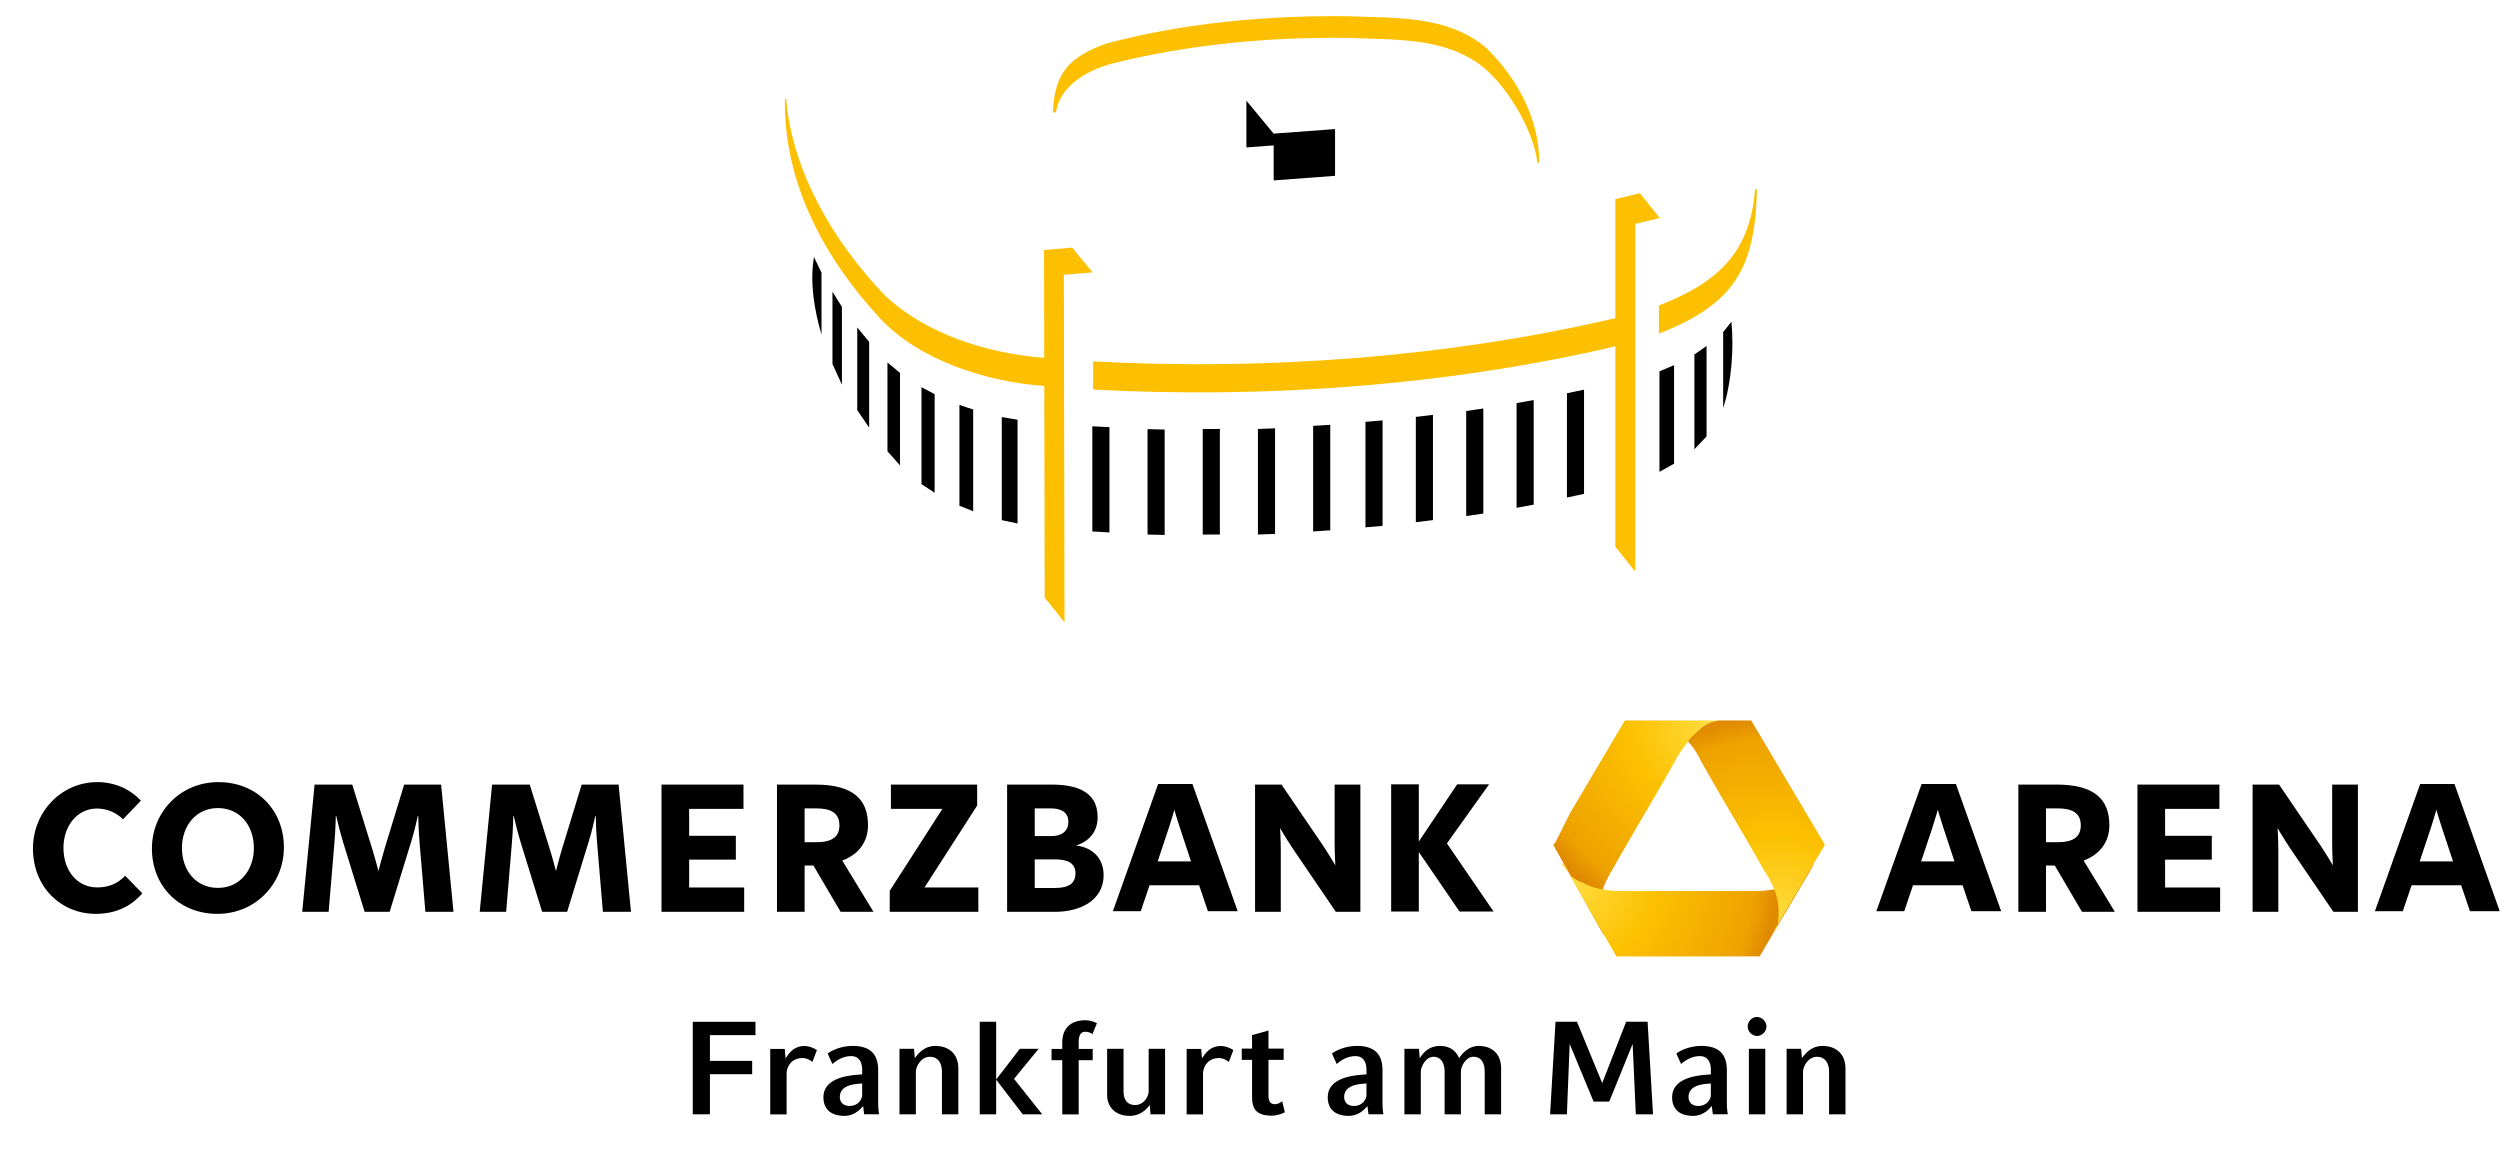 <?xml version="1.0" encoding="UTF-8" standalone="no"?>
<!DOCTYPE svg PUBLIC "-//W3C//DTD SVG 1.1//EN" "http://www.w3.org/Graphics/SVG/1.1/DTD/svg11.dtd">
<svg
   xmlns:svg="http://www.w3.org/2000/svg"
   xmlns="http://www.w3.org/2000/svg"
   xmlns:xlink="http://www.w3.org/1999/xlink"
   version="1.1"
   width="304px"
   height="140px"
   viewBox="-2,-2,300,140"
   id="svg2"
   xml:space="preserve">
   <defs
   id="defs6">
	<radialGradient
     cx="0"
     cy="0"
     r="1"
     fx="0"
     fy="0"
     id="radialGradient136"
     gradientUnits="userSpaceOnUse"
     gradientTransform="matrix(9.961,0,0,-9.961,116.8,523)"
     spreadMethod="pad">
	<stop
       style="stop-color:#ffdf44;stop-opacity:1"
       offset="0"
       id="stop138" />
	<stop
       style="stop-color:#fcc000;stop-opacity:1"
       offset="0.44"
       id="stop140" />
	<stop
       style="stop-color:#eda200;stop-opacity:1"
       offset="0.9"
       id="stop142" />
	<stop
       style="stop-color:#e08a00;stop-opacity:1"
       offset="1"
       id="stop144" />
	</radialGradient>
	<radialGradient
     cx="0"
     cy="0"
     r="1"
     fx="0"
     fy="0"
     id="radialGradient160"
     gradientUnits="userSpaceOnUse"
     gradientTransform="matrix(9.941,0,0,-9.941,114.1,532.9)"
     spreadMethod="pad">
	<stop
       style="stop-color:#ffdf44;stop-opacity:1"
       offset="0"
       id="stop162" />
	<stop
       style="stop-color:#fcc000;stop-opacity:1"
       offset="0.44"
       id="stop164" />
	<stop
       style="stop-color:#eda200;stop-opacity:1"
       offset="0.9"
       id="stop166" />
	<stop
       style="stop-color:#e08a00;stop-opacity:1"
       offset="1"
       id="stop168" />
	</radialGradient>
	<radialGradient
     cx="0"
     cy="0"
     r="1"
     fx="0"
     fy="0"
     id="radialGradient184"
     gradientUnits="userSpaceOnUse"
     gradientTransform="matrix(9.914,0,0,-9.914,106.9,525.6)"
     spreadMethod="pad">
	<stop
       style="stop-color:#ffdf44;stop-opacity:1"
       offset="0"
       id="stop186" />
	<stop
       style="stop-color:#fcc000;stop-opacity:1"
       offset="0.44"
       id="stop188" />
	<stop
       style="stop-color:#eda200;stop-opacity:1"
       offset="0.9"
       id="stop190" />
	<stop
       style="stop-color:#e08a00;stop-opacity:1"
       offset="1"
       id="stop192" />
	</radialGradient>
	<radialGradient
     cx="0"
     cy="0"
     r="1"
     fx="0"
     fy="0"
     id="radialGradient208"
     gradientUnits="userSpaceOnUse"
     gradientTransform="matrix(9.959,0,0,-9.959,116.8,523.1)"
     spreadMethod="pad">
	<stop
       style="stop-color:#ffdf44;stop-opacity:1"
       offset="0"
       id="stop210" />
	<stop
       style="stop-color:#fcc000;stop-opacity:1"
       offset="0.44"
       id="stop212" />
	<stop
       style="stop-color:#eda200;stop-opacity:1"
       offset="0.9"
       id="stop214" />
	<stop
       style="stop-color:#e08a00;stop-opacity:1"
       offset="1"
       id="stop216" />
	</radialGradient>
	<radialGradient
     cx="0"
     cy="0"
     r="1"
     fx="0"
     fy="0"
     id="radialGradient7470"
     xlink:href="#radialGradient136"
     gradientUnits="userSpaceOnUse"
     gradientTransform="matrix(9.961,0,0,-9.961,116.8,523)"
     spreadMethod="pad" />
	<radialGradient
     cx="0"
     cy="0"
     r="1"
     fx="0"
     fy="0"
     id="radialGradient7472"
     xlink:href="#radialGradient160"
     gradientUnits="userSpaceOnUse"
     gradientTransform="matrix(9.941,0,0,-9.941,114.1,532.9)"
     spreadMethod="pad" />
	<radialGradient
     cx="0"
     cy="0"
     r="1"
     fx="0"
     fy="0"
     id="radialGradient7474"
     xlink:href="#radialGradient184"
     gradientUnits="userSpaceOnUse"
     gradientTransform="matrix(9.914,0,0,-9.914,106.9,525.6)"
     spreadMethod="pad" />
	<radialGradient
     cx="0"
     cy="0"
     r="1"
     fx="0"
     fy="0"
     id="radialGradient7476"
     xlink:href="#radialGradient208"
     gradientUnits="userSpaceOnUse"
     gradientTransform="matrix(9.959,0,0,-9.959,116.8,523.1)"
     spreadMethod="pad" />
	</defs>
	<g
   	transform="matrix(1.25,0,0,-1.25,34.29,742)"
      style="fill:#000000;fill-opacity:1;fill-rule:nonzero;stroke:none"
	   id="g10">
		<path
        d="M 38.43,494.5 L 38.43,492 L 42.54,492 L 42.54,490.7 L 38.43,490.7 L 38.43,486.8 L 36.76,486.8 L 36.76,495.8 L 42.86,495.8 L 42.86,494.5 L 38.43,494.5 z "
        id="path14" />
		<path transform="matrix(2.049,0,0,2.049,48.4,491.9)"
          d="M 0,0 C -0.075,0.05 -0.238,0.182 -0.471,0.182 C -0.973,0.182 -1.225,-0.201 -1.225,-0.553 L -1.225,-2.493 L -2.003,-2.493 L -2.003,0.616 L -1.312,0.616 L -1.275,0.17 C -1.112,0.415 -0.892,0.754 -0.37,0.754 C -0.125,0.754 0.119,0.628 0.214,0.559 L 0,0 z "
          id="path26" />
		<path transform="matrix(2.049,0,0,2.049,53.24,489.8)"
          d="M 0,0 L -0.232,-0.019 C -0.71,-0.063 -1.061,-0.239 -1.061,-0.647 C -1.061,-0.823 -0.961,-1.068 -0.603,-1.068 C -0.182,-1.068 -2.22e-016,-0.747 -2.22e-016,-0.546 L 0,0 z M 0.094,-1.463 L 0.044,-1.068 C -0.182,-1.35 -0.477,-1.539 -0.835,-1.539 C -1.445,-1.539 -1.84,-1.256 -1.84,-0.653 C -1.84,0.169 -0.892,0.364 -0.232,0.415 L 0,0.433 L 0,0.659 C 0,1.061 -0.188,1.3 -0.515,1.3 C -0.892,1.3 -1.193,1.118 -1.413,0.923 L -1.639,1.419 C -1.488,1.551 -1.011,1.784 -0.458,1.784 C 0.396,1.784 0.76,1.382 0.76,0.628 L 0.76,-0.93 C 0.76,-1.005 0.76,-1.212 0.804,-1.463 L 0.094,-1.463 L 0.094,-1.463 z "
          id="path30" />
		<path transform="matrix(2.049,0,0,2.049,61,486.8)"
          d="M 0,0 L 0,2.035 C 0,2.437 -0.195,2.732 -0.571,2.732 C -0.999,2.732 -1.237,2.267 -1.237,2.029 L -1.237,0 L -2.016,0 L -2.016,3.109 L -1.325,3.109 L -1.288,2.663 C -1.124,2.908 -0.817,3.247 -0.32,3.247 C 0.358,3.247 0.779,2.839 0.779,2.185 L 0.779,0 L 0,0 z "
          id="path34" />
		<path transform="matrix(2.049,0,0,2.049,68.86,486.8)"
          d="M 0,0 L -1.262,1.646 L -1.262,0 L -2.041,0 L -2.041,4.396 L -1.262,4.396 L -1.262,1.652 L -0.138,3.109 L 0.754,3.109 L -0.414,1.683 L 0.924,0 L 0,0 z "
          id="path38" />
		<path transform="matrix(2.049,0,0,2.049,75.64,494.6)"
          d="M 0,0 C -0.069,0.056 -0.176,0.113 -0.346,0.113 C -0.553,0.113 -0.653,-0.05 -0.653,-0.383 L -0.653,-0.703 L 0.013,-0.703 L 0.013,-1.237 L -0.653,-1.237 L -0.653,-3.812 L -1.432,-3.812 L -1.432,-1.237 L -1.941,-1.237 L -1.941,-0.703 L -1.432,-0.703 L -1.432,-0.383 C -1.432,0.194 -1.112,0.659 -0.333,0.659 C -0.113,0.659 0.069,0.59 0.213,0.521 L 0,0 z "
          id="path42" />
		<path transform="matrix(2.049,0,0,2.049,81.29,486.8)"
          d="M 0,0 L -0.038,0.446 C -0.169,0.245 -0.49,-0.075 -0.986,-0.075 C -1.664,-0.075 -2.06,0.339 -2.06,0.923 L -2.06,3.109 L -1.281,3.109 L -1.281,1.074 C -1.281,0.716 -1.112,0.44 -0.735,0.44 C -0.308,0.44 -0.088,0.854 -0.088,1.08 L -0.088,3.109 L 0.691,3.109 L 0.691,0 L 0,0 z "
          id="path46" />
		<path transform="matrix(2.049,0,0,2.049,88.91,491.9)"
          d="M 0,0 C -0.076,0.05 -0.238,0.182 -0.471,0.182 C -0.973,0.182 -1.225,-0.201 -1.225,-0.553 L -1.225,-2.493 L -2.003,-2.493 L -2.003,0.616 L -1.313,0.616 L -1.275,0.17 C -1.112,0.415 -0.892,0.754 -0.37,0.754 C -0.126,0.754 0.119,0.628 0.213,0.559 L 0,0 z "
          id="path50" />
		<path transform="matrix(2.049,0,0,2.049,94.36,487)"
          d="M 0,0 C -0.125,-0.075 -0.408,-0.163 -0.615,-0.163 C -1.375,-0.163 -1.558,0.182 -1.558,0.716 L -1.558,2.487 L -2.047,2.487 L -2.047,3.021 L -1.558,3.021 L -1.558,3.661 L -0.779,3.881 L -0.779,3.021 L -0.057,3.021 L -0.057,2.487 L -0.779,2.487 L -0.779,0.791 C -0.779,0.471 -0.653,0.383 -0.471,0.383 C -0.32,0.383 -0.207,0.465 -0.125,0.521 L 0,0 z "
          id="path54" />
		<path transform="matrix(2.049,0,0,2.049,102.3,489.8)"
          d="M 0,0 L -0.232,-0.019 C -0.71,-0.063 -1.061,-0.239 -1.061,-0.647 C -1.061,-0.823 -0.961,-1.068 -0.603,-1.068 C -0.182,-1.068 -2.22e-016,-0.747 -2.22e-016,-0.546 L 0,0 z M 0.094,-1.463 L 0.044,-1.068 C -0.182,-1.35 -0.478,-1.539 -0.835,-1.539 C -1.445,-1.539 -1.84,-1.256 -1.84,-0.653 C -1.84,0.169 -0.892,0.364 -0.232,0.415 L 0,0.433 L 0,0.659 C 0,1.061 -0.188,1.3 -0.515,1.3 C -0.892,1.3 -1.193,1.118 -1.413,0.923 L -1.639,1.419 C -1.489,1.551 -1.011,1.784 -0.458,1.784 C 0.395,1.784 0.76,1.382 0.76,0.628 L 0.76,-0.93 C 0.76,-1.005 0.76,-1.212 0.804,-1.463 L 0.094,-1.463 L 0.094,-1.463 z "
          id="path58" />
		<path transform="matrix(2.049,0,0,2.049,113.8,486.8)"
          d="M 0,0 L 0,2.035 C 0,2.386 -0.126,2.732 -0.534,2.732 C -0.886,2.732 -1.13,2.299 -1.13,2.029 L -1.13,0 L -1.903,0 L -1.903,2.035 C -1.903,2.437 -2.085,2.732 -2.418,2.732 C -2.814,2.732 -3.034,2.248 -3.034,2.029 L -3.034,0 L -3.812,0 L -3.812,3.109 L -3.122,3.109 L -3.084,2.663 C -2.914,2.933 -2.644,3.247 -2.123,3.247 C -1.646,3.247 -1.363,3.015 -1.212,2.663 C -1.068,2.908 -0.741,3.247 -0.295,3.247 C 0.383,3.247 0.779,2.839 0.779,2.185 L 0.779,0 L 0,0 z "
          id="path62" />
		<path transform="matrix(2.049,0,0,2.049,128.5,486.8)"
          d="M 0,0 L -0.151,3.341 L -1.262,0.603 L -2.004,0.603 L -3.14,3.341 L -3.272,0 L -4.07,0 L -3.812,4.396 L -2.795,4.396 L -1.595,1.482 L -0.458,4.396 L 0.559,4.396 L 0.817,0 L 0,0 z "
          id="path66" />
		<path transform="matrix(2.049,0,0,2.049,135.8,489.8)"
          d="M 0,0 L -0.232,-0.019 C -0.71,-0.063 -1.061,-0.239 -1.061,-0.647 C -1.061,-0.823 -0.961,-1.068 -0.603,-1.068 C -0.182,-1.068 -2.22e-016,-0.747 -2.22e-016,-0.546 L 0,0 z M 0.094,-1.463 L 0.044,-1.068 C -0.182,-1.35 -0.477,-1.539 -0.836,-1.539 C -1.445,-1.539 -1.84,-1.256 -1.84,-0.653 C -1.84,0.169 -0.892,0.364 -0.232,0.415 L 0,0.433 L 0,0.659 C 0,1.061 -0.188,1.3 -0.515,1.3 C -0.892,1.3 -1.193,1.118 -1.413,0.923 L -1.639,1.419 C -1.488,1.551 -1.011,1.784 -0.458,1.784 C 0.396,1.784 0.76,1.382 0.76,0.628 L 0.76,-0.93 C 0.76,-1.005 0.76,-1.212 0.804,-1.463 L 0.094,-1.463 L 0.094,-1.463 z "
          id="path70" />
		<path transform="matrix(2.049,0,0,2.049,139.5,486.8)"
          d="M 0,0 L 0,3.109 L 0.379,3.109 L 0.779,3.109 L 0.779,0 L 0,0 z M 0.389,3.718 C 0.163,3.718 -0.057,3.919 -0.057,4.17 C -0.057,4.415 0.151,4.622 0.389,4.622 C 0.622,4.622 0.835,4.403 0.835,4.17 C 0.835,3.919 0.603,3.718 0.389,3.718"
          id="path74" />
		<path transform="matrix(2.049,0,0,2.049,147.3,486.8)"
          d="M 0,0 L 0,2.035 C 0,2.437 -0.195,2.732 -0.571,2.732 C -0.999,2.732 -1.237,2.267 -1.237,2.029 L -1.237,0 L -2.016,0 L -2.016,3.109 L -1.325,3.109 L -1.288,2.663 C -1.124,2.908 -0.817,3.247 -0.32,3.247 C 0.358,3.247 0.779,2.839 0.779,2.185 L 0.779,0 L 0,0 z "
          id="path78" />
		<path transform="matrix(2.049,0,0,2.049,-21.33,506.3)"
          d="M 0,0 C 0.939,0 1.663,0.339 2.217,0.973 L 1.403,1.81 C 1.063,1.448 0.633,1.255 0.079,1.255 C -0.882,1.255 -1.527,2.058 -1.527,3.133 C -1.527,4.174 -0.871,5 0.056,5 C 0.543,5 0.961,4.819 1.301,4.49 L 2.149,5.373 C 1.651,5.916 0.916,6.255 0.079,6.255 C -1.617,6.255 -2.975,4.853 -2.975,3.099 C -2.975,1.267 -1.64,0 0,0"
          id="path82" />
		<path transform="matrix(2.049,0,0,2.049,-9.481,506.3)"
          d="M 0,0 C 1.798,0 3.156,1.413 3.156,3.156 C 3.156,4.92 1.878,6.255 0.045,6.255 C -1.753,6.255 -3.11,4.841 -3.11,3.099 C -3.11,1.334 -1.832,0 0,0 M 0.023,1.233 C -1.018,1.233 -1.685,2.058 -1.685,3.133 C -1.685,4.151 -1.04,5.022 0.023,5.022 C 1.063,5.022 1.731,4.196 1.731,3.122 C 1.731,2.104 1.086,1.233 0.023,1.233"
          id="path86" />
		<path transform="matrix(2.049,0,0,2.049,7.273,506.5)"
          d="M 0,0 L 1.018,3.314 C 1.199,3.891 1.335,4.547 1.335,4.547 L 1.357,4.547 C 1.357,4.547 1.369,3.891 1.425,3.235 L 1.697,0 L 3.031,0 L 2.443,6.04 L 0.69,6.04 L -0.226,3.043 C -0.373,2.556 -0.532,1.934 -0.532,1.934 C -0.532,1.934 -0.69,2.556 -0.848,3.054 L -1.776,6.04 L -3.563,6.04 L -4.151,8.882e-016 L -2.896,8.882e-016 L -2.624,3.258 C -2.568,3.891 -2.556,4.547 -2.556,4.547 L -2.534,4.547 C -2.534,4.547 -2.387,3.891 -2.206,3.292 L -1.188,0 L 0,0 z "
          id="path90" />
		<path transform="matrix(2.049,0,0,2.049,24.54,506.5)"
          d="M 0,0 L 1.018,3.314 C 1.199,3.891 1.335,4.547 1.335,4.547 L 1.357,4.547 C 1.357,4.547 1.369,3.891 1.425,3.235 L 1.697,0 L 3.031,0 L 2.443,6.04 L 0.69,6.04 L -0.226,3.043 C -0.373,2.556 -0.531,1.934 -0.531,1.934 C -0.531,1.934 -0.69,2.556 -0.848,3.054 L -1.776,6.04 L -3.563,6.04 L -4.151,8.882e-016 L -2.896,8.882e-016 L -2.624,3.258 C -2.567,3.891 -2.556,4.547 -2.556,4.547 L -2.534,4.547 C -2.534,4.547 -2.387,3.891 -2.206,3.292 L -1.188,0 L 0,0 z "
          id="path94" />
		<path transform="matrix(2.049,0,0,2.049,33.72,506.5)"
          d="M 0,0 L 3.925,0 L 3.925,1.154 L 1.312,1.154 L 1.312,2.477 L 3.529,2.477 L 3.529,3.608 L 1.312,3.608 L 1.312,4.887 L 3.891,4.887 L 3.891,6.04 L 0,6.04 L 0,0 z "
          id="path98" />
		<path transform="matrix(2.049,0,0,2.049,54.34,506.5)"
          d="M 0,0 L -1.482,2.432 C -0.701,2.726 -0.26,3.326 -0.26,4.106 C -0.26,5.328 -0.95,6.04 -2.771,6.04 L -4.581,6.04 L -4.581,0 L -3.269,0 L -3.269,2.195 L -2.85,2.195 L -1.561,0 L 0,0 z M -1.617,4.106 C -1.617,3.541 -1.991,3.303 -2.726,3.303 L -3.269,3.303 L -3.269,4.91 L -2.726,4.91 C -2.025,4.91 -1.617,4.694 -1.617,4.106"
          id="path102" />
		<path transform="matrix(2.049,0,0,2.049,55.92,506.5)"
          d="M 0,0 L 4.208,0 L 4.208,1.154 L 1.651,1.154 L 4.151,5.045 L 4.151,6.04 L 0.057,6.04 L 0.057,4.887 L 2.5,4.887 L 0,0.995 L 0,0 z "
          id="path106" />
		<path transform="matrix(2.049,0,0,2.049,67.34,506.5)"
          d="M 0,0 L 2.307,0 C 3.382,0 4.581,0.487 4.581,1.742 C 4.581,2.522 4.083,3.043 3.292,3.145 L 3.292,3.156 C 3.913,3.349 4.298,3.824 4.298,4.491 C 4.298,5.803 3.145,6.04 2.092,6.04 L 0,6.04 L 0,0 z M 1.312,4.91 L 2.07,4.91 C 2.488,4.91 2.907,4.774 2.907,4.276 C 2.907,3.79 2.545,3.597 2.126,3.597 L 1.312,3.597 L 1.312,4.91 L 1.312,4.91 z M 1.312,2.488 L 2.285,2.488 C 2.873,2.488 3.246,2.308 3.246,1.832 C 3.246,1.369 2.952,1.131 2.285,1.131 L 1.312,1.131 L 1.312,2.488 L 1.312,2.488 z "
          id="path110" />
		<path transform="matrix(2.049,0,0,2.049,85.23,511.4)"
          d="M 0,0 L -1.584,0 L -1.052,1.595 C -0.904,2.048 -0.791,2.455 -0.791,2.455 C -0.791,2.455 -0.679,2.048 -0.531,1.607 L 0,0 z M -2.386,-2.364 L -1.968,-1.131 L 0.384,-1.131 L 0.803,-2.364 L 2.217,-2.364 L 0.068,3.676 L -1.561,3.676 L -3.71,-2.364 L -2.386,-2.364 z "
          id="path114" />
		<path transform="matrix(2.049,0,0,2.049,91.46,506.5)"
          d="M 0,0 L 1.222,0 L 1.222,2.873 C 1.222,3.416 1.188,3.971 1.188,3.971 C 1.188,3.971 1.471,3.484 1.787,3.009 L 3.834,0 L 5,0 L 5,6.04 L 3.778,6.04 L 3.778,3.303 C 3.778,2.76 3.812,2.206 3.812,2.206 C 3.812,2.206 3.529,2.692 3.212,3.167 L 1.256,6.04 L 0,6.04 L 0,0 z "
          id="path118" />
		<path transform="matrix(2.049,0,0,2.049,104.7,518.9)"
          d="M 0,0 L 0,-6.04 L 1.313,-6.04 L 1.313,-3.213 L 3.247,-6.04 L 4.864,-6.04 L 2.647,-2.805 L 4.649,0 L 3.133,0 L 1.313,-2.715 L 1.313,0 L 0,0 z "
          id="path122" />
		<path transform="matrix(2.049,0,0,2.049,-97.14,-566.8)"
			d="M 114.3,532.9 C 114.1,532.9 113.4,532.9 112.6,531.9 L 112.6,531.9 C 112.6,531.9 112.6,531.9 112.6,531.9 L 112.6,531.9 C 112.8,532.1 113.1,532.4 113.4,532.6 L 113.4,532.6 C 113.6,532.7 113.9,532.8 114.2,532.9 L 114.2,532.9 C 114.4,532.9 115,532.9 115.6,532.9 L 115.6,532.9 C 115.6,532.9 115.6,532.9 115.6,532.9 L 115.6,532.9 L 115.6,532.9 C 115.6,532.9 115.6,532.9 115.6,532.9 L 115.6,532.9 L 114.3,532.9 L 114.3,532.9 z "
			style="fill:url(#radialGradient7470);stroke:none"
			id="path146" />
		<path transform="matrix(2.049,0,0,2.049,-97.14,-566.8)"
  	      d="M 109.6,532.9 C 109.6,532.9 109.6,532.9 109.6,532.9 L 109.6,532.9 L 107,528.5 L 106.3,527.1 L 106.2,527 L 106.1,527 C 106.1,527 106.1,527 106.2,527 L 106.2,527 L 108.6,522.7 C 108.6,522.8 108.6,522.8 108.6,522.8 L 108.6,522.8 C 108.5,522.9 108.5,523 108.5,523 L 108.5,523 C 108.4,523.2 108.3,523.6 108.3,523.9 L 108.3,523.9 C 108.4,524.7 108.8,525.5 109,525.8 L 109,525.8 C 109.5,526.7 110.5,528.4 110.5,528.4 L 110.5,528.4 C 110.5,528.4 111.5,530.1 112,531 L 112,531 C 112.2,531.4 112.7,532.1 113.3,532.6 L 113.3,532.6 C 113.6,532.8 113.9,532.9 114.2,532.9 L 114.2,532.9 C 114.2,532.9 114.4,532.9 114.6,532.9 L 114.6,532.9 C 114.6,532.9 114.6,532.9 114.6,532.9 L 114.6,532.9 L 109.6,532.9 L 109.6,532.9 z "
     	   style="fill:url(#radialGradient7472);stroke:none"
        	id="path170" />
		<path transform="matrix(2.049,0,0,2.049,-97.14,-566.8)"
			d="M 118.6,526.1 C 118.4,525.9 118.4,525.8 118.3,525.7 L 118.3,525.7 C 118.2,525.5 117.9,525.3 117.6,525.2 L 117.6,525.2 C 116.9,524.8 116,524.8 115.6,524.8 L 115.6,524.8 L 112.6,524.8 L 109.6,524.8 C 109.2,524.8 108.3,524.8 107.6,525.2 L 107.6,525.2 C 107.3,525.3 107,525.5 106.9,525.7 L 106.9,525.7 C 106.9,525.8 106.8,525.9 106.7,526.1 L 106.7,526.1 C 106.6,526.1 106.6,526.1 106.6,526.1 L 106.6,526.1 L 106.9,525.7 L 109.2,521.7 C 109.2,521.7 109.2,521.7 109.2,521.7 L 109.2,521.7 L 116,521.7 C 116,521.7 116,521.7 116,521.7 L 116,521.7 L 118.6,526.1 C 118.6,526.1 118.6,526.1 118.6,526.1"
			style="fill:url(#radialGradient7474);stroke:none"
			id="path194" />
		<path transform="matrix(2.049,0,0,2.049,-97.14,-566.8)"
			d="M 114.6,532.9 C 114.6,532.9 114.6,532.9 114.6,532.9 L 114.6,532.9 C 114.4,532.9 114.2,532.9 114.2,532.9 L 114.2,532.9 C 113.9,532.9 113.6,532.8 113.3,532.6 L 113.3,532.6 C 113.1,532.4 112.8,532.2 112.6,531.9 L 112.6,531.9 C 112.9,531.6 113.1,531.2 113.2,531 L 113.2,531 C 113.7,530.1 114.7,528.4 114.7,528.4 L 114.7,528.4 C 114.7,528.4 115.7,526.7 116.2,525.8 L 116.2,525.8 C 116.4,525.5 116.9,524.7 116.9,523.9 L 116.9,523.9 C 116.9,523.6 116.9,523.2 116.8,523 L 116.8,523 C 116.7,522.9 116.6,522.8 116.5,522.6 L 116.5,522.6 C 116.5,522.6 116.5,522.6 116.5,522.6 L 116.5,522.6 L 119.1,527 C 119.1,527 119.1,527 119.1,527 L 119.1,527 L 115.6,532.9 C 115.6,532.9 115.6,532.9 115.6,532.9 L 115.6,532.9 L 114.6,532.9 L 114.6,532.9 z "
			style="fill:url(#radialGradient7476);stroke:none"
			id="path218" />
		<g style="fill:#000000;fill-opacity:1;fill-rule:nonzero;stroke:none">
			<path transform="matrix(2.049,0,0,2.049,159.5,511.4)"
             d="M 0,0 L -1.584,0 L -1.051,1.595 C -0.904,2.048 -0.791,2.455 -0.791,2.455 C -0.791,2.455 -0.678,2.048 -0.531,1.607 L 0,0 z M -2.386,-2.364 L -1.968,-1.131 L 0.385,-1.131 L 0.803,-2.364 L 2.217,-2.364 L 0.068,3.676 L -1.561,3.676 L -3.71,-2.364 L -2.386,-2.364 z "
             id="path230" />
			<path transform="matrix(2.049,0,0,2.049,175.1,506.5)"
             d="M 0,0 L -1.482,2.432 C -0.701,2.726 -0.26,3.326 -0.26,4.106 C -0.26,5.328 -0.95,6.04 -2.771,6.04 L -4.581,6.04 L -4.581,0 L -3.269,0 L -3.269,2.195 L -2.85,2.195 L -1.561,0 L 0,0 z M -1.617,4.106 C -1.617,3.541 -1.991,3.303 -2.726,3.303 L -3.269,3.303 L -3.269,4.91 L -2.726,4.91 C -2.025,4.91 -1.617,4.694 -1.617,4.106"
             id="path234" />
			<path transform="matrix(2.049,0,0,2.049,177.3,506.5)"
             d="M 0,0 L 3.925,0 L 3.925,1.154 L 1.312,1.154 L 1.312,2.477 L 3.529,2.477 L 3.529,3.608 L 1.312,3.608 L 1.312,4.887 L 3.891,4.887 L 3.891,6.04 L 0,6.04 L 0,0 z "
             id="path238" />
			<path transform="matrix(2.049,0,0,2.049,188.5,506.5)"
             d="M 0,0 L 1.222,0 L 1.222,2.873 C 1.222,3.416 1.188,3.971 1.188,3.971 C 1.188,3.971 1.471,3.484 1.787,3.009 L 3.835,0 L 5,0 L 5,6.04 L 3.778,6.04 L 3.778,3.303 C 3.778,2.76 3.812,2.206 3.812,2.206 C 3.812,2.206 3.529,2.692 3.212,3.167 L 1.256,6.04 L 0,6.04 L 0,0 z "
             id="path242" />
			<path transform="matrix(2.049,0,0,2.049,208,511.4)"
             d="M 0,0 L -1.584,0 L -1.052,1.595 C -0.905,2.048 -0.792,2.455 -0.792,2.455 C -0.792,2.455 -0.679,2.048 -0.532,1.607 L 0,0 z M -2.386,-2.364 L -1.968,-1.131 L 0.384,-1.131 L 0.803,-2.364 L 2.217,-2.364 L 0.068,3.676 L -1.561,3.676 L -3.71,-2.364 L -2.386,-2.364 z "
             id="path254" />
		</g>
		<g style="fill:#fcc000;fill-opacity:1;fill-rule:nonzero;stroke:none">
			<path transform="matrix(2.049,0,0,2.049,72.15,584.6)"
             d="M 0,0 C 0.277,1.208 1.617,1.905 2.723,2.177 C 6.339,3.076 10.17,3.426 13.89,3.373 C 15.95,3.282 18.23,3.408 20.01,2.17 C 21.31,1.26 22.64,-0.964 22.83,-2.55 L 22.91,-2.558 C 22.94,-0.501 21.86,1.472 20.42,2.877 C 18.61,4.449 16.13,4.306 13.89,4.402 C 10.08,4.454 6.032,4.09 2.35,3.1 C 0.619,2.48 -0.107,1.713 -0.173,-0.158 L -0.036,-0.172 L 0,0 z "
             id="path258" />
			<path transform="matrix(2.049,0,0,2.049,75.66,568.7)"
             d="M 0,0 L -0.973,1.176 L -2.308,1.065 L -2.298,-4.054 C -4.96,-3.857 -7.923,-2.942 -9.891,-1.065 C -12.27,1.429 -14.26,4.741 -14.55,8.243 L -14.61,8.249 C -14.68,4.273 -12.75,0.691 -10.11,-2.164 C -8.234,-4.193 -4.985,-5.205 -2.296,-5.391 L -2.277,-15.44 L -1.335,-16.61 L -1.366,-0.112 L 0,0 z "
             id="path270" />
			<path transform="matrix(2.049,0,0,2.049,140.1,576.8)"
             d="M 0,0 C -0.226,-3.048 -1.823,-4.46 -4.565,-5.524 L -4.565,-6.861 C -0.996,-5.449 -0.002,-3.799 0.093,-0.009 L 0,0 z "
             id="path274" />
			<path transform="matrix(2.049,0,0,2.049,128.9,576.4)"
             d="M 0,0 L -1.167,-0.276 L -1.167,-5.929 C -9.113,-7.794 -17.82,-8.425 -25.96,-7.982 L -25.96,-9.319 C -17.82,-9.763 -9.112,-9.131 -1.167,-7.267 L -1.167,-16.78 L -0.225,-17.96 L -0.225,-1.453 L 0.944,-1.177 L 0,0 z "
             id="path278" />
		</g>
		<g style="fill:#000000;fill-opacity:1;fill-rule:nonzero;stroke:none">
			<path transform="matrix(2.049,0,0,2.049,93.27,582.2)"
             d="M 0,0 L -1.295,1.564 L -1.295,-0.655 L 0,-0.558 L 0,-2.221 L 2.915,-2.003 L 2.915,0.217 L 0,0 z "
             id="path282" />
			<path transform="matrix(2.049,0,0,2.049,75.63,543.5)"
             d="M 0,0 L 0,4.993 L 0.427,4.971 C 0.427,4.971 0.813,4.952 0.813,4.952 L 0.813,-0.046 L 0,0 z "
             id="path286" />
			<path transform="matrix(2.049,0,0,2.049,81,543.2)"
             d="M 0,0 L 0,5.004 L 0.412,4.994 L 0.813,4.985 L 0.813,-0.02 L 0,0 z "
             id="path290" />
			<path transform="matrix(2.049,0,0,2.049,86.37,543.2)"
             d="M 0,0 L 0,5.009 C 0,5.009 0.43,5.011 0.43,5.011 L 0.813,5.013 L 0.813,0.002 L 0,0 z "
             id="path294" />
			<path transform="matrix(2.049,0,0,2.049,91.74,543.2)"
             d="M 0,0 L 0,5.013 L 0.426,5.028 L 0.813,5.043 L 0.813,0.03 L 0,0 z "
             id="path298" />
			<path transform="matrix(2.049,0,0,2.049,97.11,543.5)"
             d="M 0,0 L 0,5.012 L 0.421,5.039 L 0.813,5.065 L 0.813,0.054 L 0,0 z "
             id="path302" />
			<path transform="matrix(2.049,0,0,2.049,102.2,543.9)"
             d="M 0,0 L 0,5.009 C 0,5.008 0.412,5.044 0.412,5.044 L 0.812,5.078 L 0.812,0.07 L 0,0 z "
             id="path306" />
			<path transform="matrix(2.049,0,0,2.049,107.1,544.4)"
             d="M 0,0 L 0,4.999 L 0.405,5.047 L 0.813,5.096 L 0.813,0.1 L 0,0 z "
             id="path310" />
			<path transform="matrix(2.049,0,0,2.049,112,545)"
             d="M 0,0 L 0,4.986 L 0.405,5.046 L 0.813,5.106 L 0.813,0.118 L 0,0 z "
             id="path314" />
			<path transform="matrix(2.049,0,0,2.049,116.9,545.8)"
             d="M 0,0 L 0,4.971 L 0.428,5.047 L 0.813,5.115 L 0.813,0.152 L 0,0 z "
             id="path318" />
			<path transform="matrix(2.049,0,0,2.049,121.8,546.8)"
             d="M 0,0 L 0,4.951 L 0.383,5.031 L 0.812,5.12 L 0.812,0.175 L 0,0 z "
             id="path322" />
			<path transform="matrix(2.049,0,0,2.049,134.2,551.5)"
             d="M 0,0 L 0,4.497 L 0.294,4.703 L 0.577,4.902 L 0.577,0.608 L 0,0 z "
             id="path326" />
			<path transform="matrix(2.049,0,0,2.049,130.8,549.3)"
             d="M 0,0 L 0,4.771 L 0.354,4.921 C 0.354,4.921 0.693,5.065 0.693,5.065 L 0.693,0.387 L 0,0 z "
             id="path330" />
			<path transform="matrix(2.049,0,0,2.049,137.8,563.9)"
             d="M 0,0 L -0.391,-0.488 L -0.391,-4.097 C 0.015,-2.853 0.121,-1.255 0,0"
             id="path334" />
			<path transform="matrix(2.049,0,0,2.049,50.35,559.8)"
             d="M 0,0 L 0,3.427 L 0.242,3.037 L 0.449,2.705 L 0.449,-0.987 L 0,0 z "
             id="path338" />
			<path transform="matrix(2.049,0,0,2.049,52.76,555.3)"
             d="M 0,0 L 0,3.928 L 0.316,3.545 L 0.566,3.243 L 0.566,-0.829 L 0,0 z "
             id="path342" />
			<path transform="matrix(2.049,0,0,2.049,55.7,551.3)"
             d="M 0,0 L 0,4.216 L 0.331,3.941 L 0.595,3.721 L 0.595,-0.67 L 0,0 z "
             id="path346" />
			<path transform="matrix(2.049,0,0,2.049,59.01,548.1)"
             d="M 0,0 L 0,4.604 L 0.338,4.424 L 0.624,4.272 L 0.624,-0.407 L 0,0 z "
             id="path350" />
			<path transform="matrix(2.049,0,0,2.049,62.7,546)"
             d="M 0,0 L 0,4.787 L 0.403,4.653 L 0.653,4.57 L 0.653,-0.261 L 0,0 z "
             id="path354" />
			<path transform="matrix(2.049,0,0,2.049,66.82,544.6)"
             d="M 0,0 L 0,4.895 L 0.419,4.824 C 0.419,4.824 0.749,4.768 0.749,4.768 L 0.749,-0.158 L 0,0 z "
             id="path358" />
			<path transform="matrix(2.049,0,0,2.049,48.55,570.2)"
             d="M 0,0 C -0.204,-1.22 0.014,-2.51 0.358,-3.684 L 0.358,-0.744 L 0,0 z "
             id="path362" />
		</g>
	</g>
</svg>

